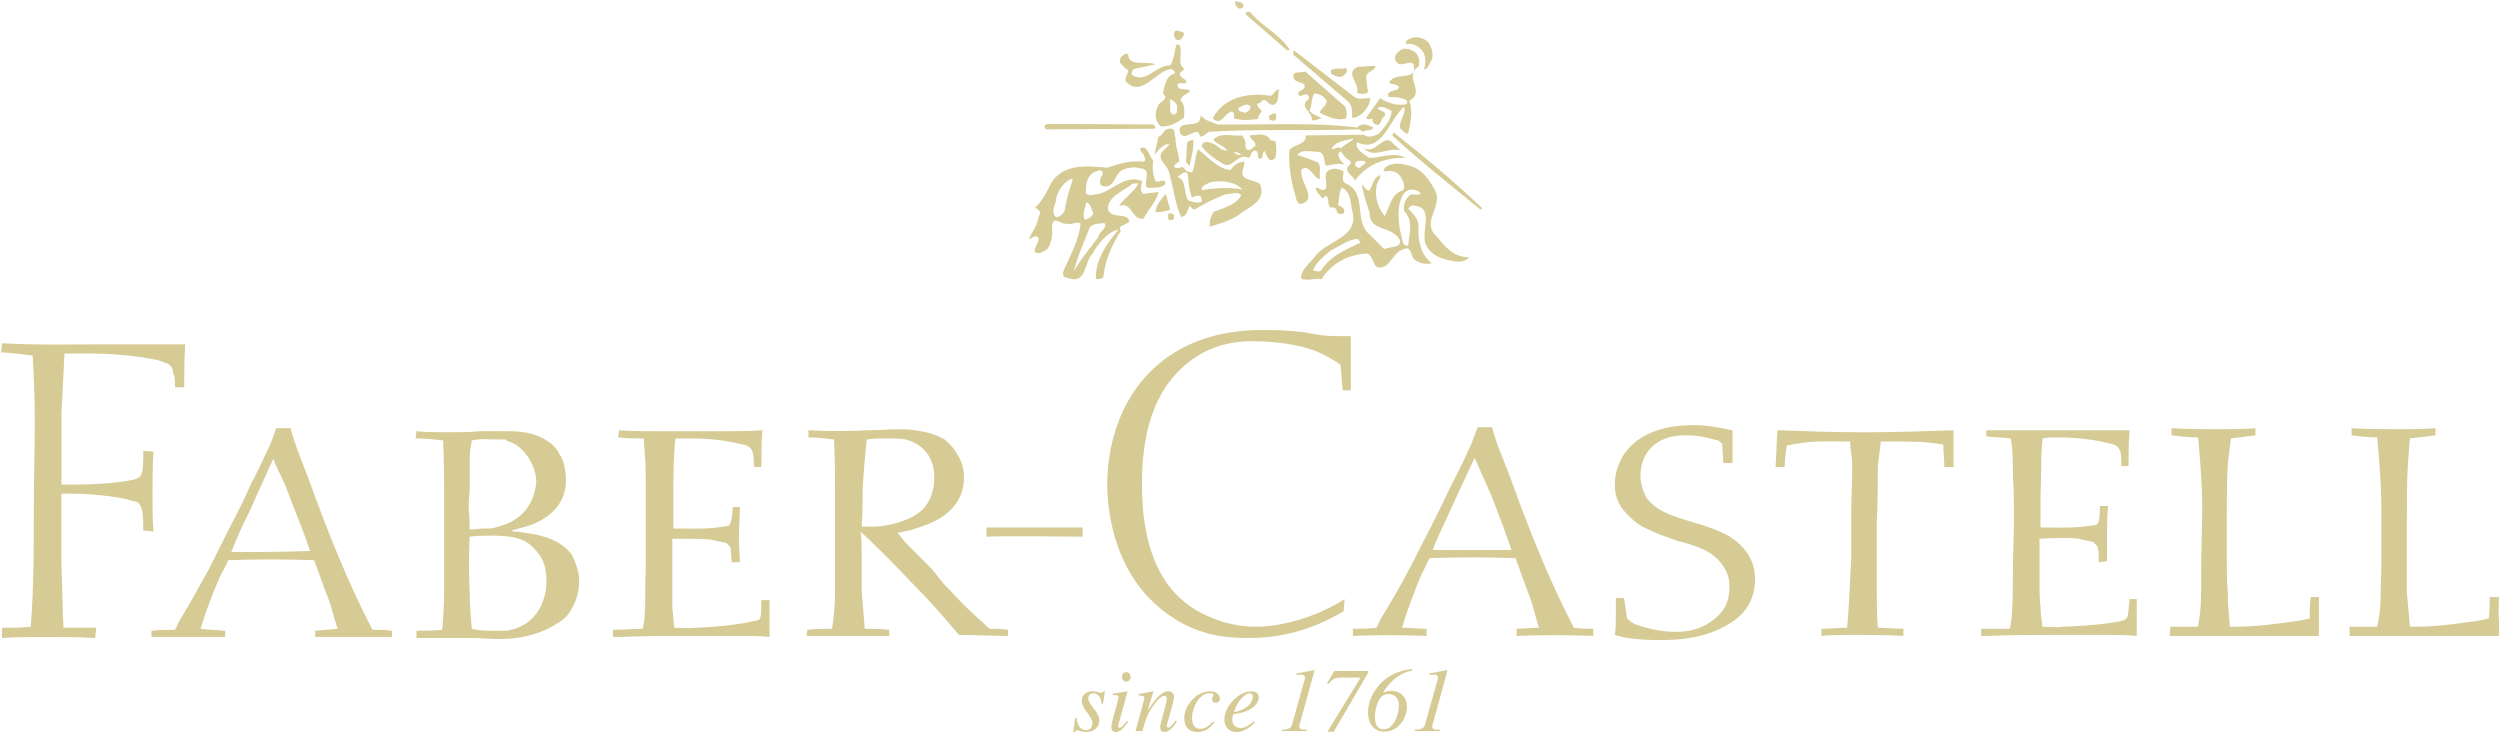 <svg width="2080" height="610" viewBox="0 0 2080 610" fill="none" xmlns="http://www.w3.org/2000/svg">
<path fill-rule="evenodd" clip-rule="evenodd" d="M895.685 597.286C896.204 600.594 897.41 607.481 903.48 607.481C907.682 607.481 908.889 603.888 908.889 601.411C908.889 596.456 899.966 589.245 899.966 583.474C899.966 581.152 901.016 575.147 908.967 575.147C912.339 575.147 913.843 576.418 916.1 576.418C917.371 576.418 917.825 575.666 918.201 575.069H919.252L917.747 585.497H916.541C916.178 581.23 914.375 576.872 909.485 576.872C907.838 576.872 905.439 577.559 905.439 581.23C905.439 585.951 914.582 592.63 914.582 598.998C914.582 607.182 907.605 609.037 903.416 609.037C901.159 609.037 898.163 607.623 895.984 607.623C894.933 607.623 894.635 608.376 894.181 609.193H892.988L894.492 597.273L895.685 597.286ZM938.603 600.503C935.671 604.939 932.377 609.05 928.175 609.05C924.66 609.05 924.66 605.756 924.66 604.42C924.66 600.892 930.587 582.28 930.587 580.179C930.587 578.61 929.978 578.247 925.866 578.247V577.041C928.707 576.885 934.932 575.692 937.863 575.16L938.097 575.316L931.495 599.465C931.197 600.503 930.289 603.512 930.289 604.42C930.289 604.939 930.821 605.535 931.495 605.535C932.39 605.535 934.569 604.044 937.643 599.699L938.603 600.503ZM937.098 567.132C935.217 567.132 933.492 565.848 933.492 563.228C933.492 560.608 935.217 559.181 937.02 559.181C939.497 559.181 940.768 561.658 940.768 563.306C940.768 564.797 939.575 567.132 937.098 567.132ZM979.25 600.438C975.502 605.457 972.869 608.907 968.822 608.907C965.372 608.907 965.229 606.651 965.229 604.485C965.229 602.669 970.781 584.369 970.781 581.372C970.781 580.024 970.327 578.973 968.9 578.973C965.294 578.973 960.573 585.419 957.875 589.621C954.426 594.783 953.453 598.013 950.366 608.233H944.737C947.059 599.751 952.091 582.19 952.091 580.62C952.091 579.492 951.339 578.675 947.292 578.675V577.469C951.339 576.716 955.398 575.977 959.445 575.147L959.665 575.303L954.867 590.97L955.009 591.126C958.537 585.575 965.437 575.16 971.662 575.16C975.125 575.16 976.837 576.963 976.837 580.114C976.837 583.344 970.845 601.865 970.845 604.122C970.845 605.25 971.896 605.393 972.051 605.393C973.543 605.393 975.424 602.993 978.212 599.478L979.25 600.438ZM1010.53 601.035C1008.65 603.434 1004.31 609.05 996.435 609.05C991.558 609.05 985.333 607.182 985.333 597.209C985.333 586.638 995.682 575.16 1006.78 575.16C1013.09 575.16 1014.96 578.908 1014.96 581.243C1014.96 583.344 1013.31 584.693 1011.43 584.693C1009.55 584.693 1008.43 583.642 1008.43 581.917C1008.43 579.972 1009.56 579.505 1009.56 578.247C1009.56 577.118 1008.06 576.742 1006.71 576.742C996.953 576.742 991.779 590.01 991.779 597.222C991.779 602.993 994.022 606.378 998.601 606.378C1003.1 606.378 1006.63 603.304 1009.33 600.295L1010.53 601.035ZM1027.78 589.336C1030.56 582.657 1035.66 576.885 1039.71 576.885C1041.6 576.885 1042.33 578.312 1042.33 579.881C1042.33 580.478 1041.96 589.479 1026.51 592.63L1027.78 589.336ZM1043.23 600.062C1039.48 603.136 1036.33 605.691 1032.28 605.691C1029.13 605.691 1025.24 603.966 1025.24 598.869C1025.24 597.377 1025.62 595.873 1025.99 594.29L1028.09 593.992C1040.25 592.267 1047.29 586.184 1047.29 580.257C1047.29 576.963 1044.95 575.16 1041.13 575.16C1030.56 575.16 1018.7 587.767 1018.7 598.493C1018.7 603.214 1021.1 609.05 1028.98 609.05C1036.47 609.05 1043.29 602.163 1044.12 600.957L1043.23 600.062ZM1066.48 607.195C1070.92 606.741 1073.93 606.508 1074.89 603.149L1085.25 566.237C1085.51 565.436 1085.68 564.61 1085.76 563.773C1085.76 561.36 1083.58 561.36 1082.92 561.36L1078.64 561.516V560.387C1082.15 559.791 1092.59 557.534 1093.2 557.534C1093.79 557.534 1093.41 559.026 1093.05 560.245L1082.31 599.167C1081.93 600.672 1080.96 603.434 1080.96 604.653C1080.96 606.975 1083.64 607.195 1087.39 607.117V608.246H1066.48V607.195ZM1109.62 608.843H1104.38L1131.89 563.993L1131.76 563.76H1115.1C1109.7 563.76 1107.68 566.159 1105.11 569.155L1104.07 568.481L1110.15 558.273H1138.27L1138.73 559.026L1109.62 608.843ZM1155.02 577.417C1160.71 577.417 1163.86 581.009 1163.86 587.157C1163.86 593.914 1159.81 606.819 1151.24 606.819C1143.9 606.819 1143.9 598.428 1143.9 596.469C1143.9 595.263 1144.65 577.417 1155.02 577.417ZM1174.95 556.782C1152.07 558.196 1138.19 577.041 1138.19 592.488C1138.19 604.783 1145.64 608.765 1151.7 608.765C1164.46 608.765 1170.54 596.08 1170.54 588.506C1170.54 577.858 1162.94 574.706 1157.84 574.706C1156.65 574.706 1155.51 574.862 1154.39 575.16C1153.28 575.391 1152.2 575.766 1151.18 576.275L1150.88 576.133C1152.68 572.384 1161.83 559.7 1175.02 557.988L1174.95 556.782ZM1177.13 607.195C1181.56 606.741 1184.55 606.508 1185.53 603.149L1195.9 566.237C1196.1 565.42 1196.4 564.356 1196.4 563.773C1196.4 561.36 1194.22 561.36 1193.56 561.36L1189.28 561.516V560.387C1192.8 559.791 1203.24 557.534 1203.82 557.534C1204.43 557.534 1204.05 559.026 1203.67 560.245L1192.95 599.167C1192.58 600.672 1191.6 603.434 1191.6 604.653C1191.6 606.975 1194.29 607.195 1198.04 607.117V608.246H1177.12L1177.13 607.195ZM1118.77 498.444C1113.64 501.855 1108.53 504.41 1103.41 506.952C1096.63 510.363 1071.06 521.426 1044.67 521.426C1020.83 521.426 1002.96 512.062 995.293 507.795C967.188 490.779 956.125 462.673 951.871 432.026C950.171 419.25 950.172 405.632 950.172 401.378C950.172 351.989 964.633 324.753 980.819 308.579C989.327 300.058 1008.07 283.885 1041.27 283.885C1060 283.885 1084.69 286.44 1100.88 294.961C1102.58 295.804 1111.09 300.071 1115.34 303.469L1117.04 324.766H1123.85V310.292V279.644H1115.34C1101.71 279.644 1097.46 278.801 1083.83 276.233C1066.81 274.534 1058.29 274.534 1050.64 274.534C990.17 274.534 960.379 302.639 945.905 322.211C922.922 353.714 921.21 390.328 921.21 403.09C921.21 417.564 923.765 472.906 966.332 506.965C995.28 530.803 1025.07 530.803 1038.7 530.803C1078.71 530.803 1104.25 516.329 1117.88 508.664L1118.77 498.444ZM257.988 458.419C235.006 459.275 215.408 459.275 192.426 459.275C196.68 448.199 201.79 437.136 206.9 426.916C214.552 409.899 219.663 398.823 227.328 381.794C232.438 394.556 236.692 400.509 240.946 413.297C246.912 428.628 252.865 443.102 257.988 458.419ZM187.316 524.824C180.507 523.994 173.685 523.994 166.876 523.125C171.13 508.651 177.096 493.334 183.049 479.703C185.604 474.592 188.159 470.338 189.858 466.084C213.689 465.228 237.543 465.228 261.373 466.084L271.593 494.164C275.848 503.541 277.547 513.761 280.958 523.112C274.148 523.968 269.038 523.968 262.229 524.811V529.934H326.092V524.811C320.969 523.981 315.872 523.981 309.906 523.981C288.623 483.114 271.593 439.691 256.263 397.124C251.153 383.493 245.187 369.875 241.789 356.256H229.87C228.171 361.366 226.472 365.62 224.76 369.888C219.65 380.951 214.539 392.014 208.586 403.09C203.422 414.967 197.74 426.612 191.557 437.992L173.685 473.762C166.02 487.381 158.354 501.855 149.846 515.473C148.147 518.028 147.291 521.439 145.592 523.994C138.783 523.994 132.817 523.994 126.008 524.824V529.947H187.316V524.824ZM1257.53 457.576H1191.97C1196.22 446.5 1201.34 436.293 1206.43 425.23C1213.09 410.402 1219.91 395.642 1226.87 380.951C1231.99 392.87 1235.38 399.679 1240.5 411.598C1246.47 426.916 1252.42 442.246 1257.53 457.576ZM1186.86 523.125C1180.05 523.125 1173.25 522.282 1166.44 522.282C1170.7 507.808 1176.65 492.478 1182.6 478.017C1185.16 473.762 1186.86 468.639 1189.41 464.385C1213.24 463.542 1237.1 463.542 1260.93 464.385L1271.16 492.478C1275.41 501.855 1277.11 512.918 1280.51 522.282C1272.86 522.282 1268.61 523.125 1261.8 523.125V529.091C1283.08 528.248 1304.38 528.248 1325.66 529.091V523.125C1320.54 523.125 1314.58 523.125 1309.47 522.282C1288.19 481.415 1271.17 437.992 1255.84 395.425C1250.72 381.807 1244.77 369.045 1241.38 355.413H1229.45C1227.75 359.667 1226.03 363.921 1224.33 369.045C1219.23 380.108 1214.12 391.171 1208.17 402.247C1202.66 413.965 1196.98 425.601 1191.12 437.149C1185.17 449.068 1179.22 460.131 1173.26 472.05C1165.82 486.236 1157.86 500.153 1149.43 513.774C1147.7 516.316 1146.87 519.727 1145.15 522.282C1138.36 523.125 1132.38 523.125 1125.59 523.125V529.091C1146.01 528.248 1166.45 528.248 1186.87 529.091V523.125H1186.86ZM1771.79 498.444C1770.94 505.253 1770.94 512.918 1769.24 514.617C1768.38 515.46 1766.68 516.316 1762.43 517.172C1744.54 520.583 1718.15 521.426 1716.45 521.426C1710.5 522.269 1704.54 521.426 1699.43 521.426C1698.58 516.303 1697.74 511.206 1697.74 505.253C1696.88 498.444 1696.88 491.622 1696.88 484.813V448.212C1714.77 447.369 1723.27 447.369 1729.23 448.212C1733.48 449.055 1740.3 450.754 1741.16 450.754C1742.86 452.466 1745.41 454.178 1745.41 455.877C1746.24 460.131 1746.24 463.542 1746.24 467.796L1753.05 466.953V447.369C1753.05 438.848 1753.05 430.34 1753.91 420.975H1747.1C1747.1 422.674 1747.1 433.738 1745.4 435.45C1744.54 437.149 1741.15 437.149 1741.15 437.149C1725.82 439.704 1712.2 438.848 1697.72 438.848V412.467C1698.55 396.281 1697.72 380.108 1699.42 364.777C1703.68 363.934 1707.93 363.934 1712.18 363.934C1734.32 363.934 1748.78 367.345 1755.61 369.058C1764.98 370.757 1764.98 376.71 1764.98 387.773H1770.94C1770.94 379.265 1770.94 366.489 1771.79 357.981H1652.59V363.091C1658.57 363.934 1667.08 363.934 1673.03 364.79C1674.73 375.011 1674.73 385.218 1674.73 395.438C1675.58 408.213 1675.58 420.988 1675.58 433.751C1675.58 447.382 1674.73 461 1674.73 474.618C1674.73 486.538 1674.73 499.3 1673.9 510.376C1673.9 514.63 1673.04 518.884 1672.17 523.138H1648.33V529.104H1653.46C1672.17 528.261 1691.76 528.261 1710.5 528.261H1753.92C1761.57 528.261 1770.11 528.261 1777.76 529.104V498.457L1771.79 498.444ZM1922.49 496.732C1921.63 501.855 1921.63 509.507 1921.63 514.617C1914.82 516.316 1908 517.172 1901.22 518.028C1876.52 521.439 1865.45 521.439 1855.24 521.439C1854.38 511.219 1853.52 502.711 1853.52 493.347C1852.69 483.127 1852.69 473.762 1852.69 463.542V430.327C1852.69 415.865 1852.69 400.522 1853.52 386.061C1854.37 378.383 1855.24 371.587 1856.07 364.764L1876.51 362.209V356.256C1868 357.099 1854.37 357.099 1845.86 357.099C1833.1 357.099 1819.47 357.099 1806.69 356.256V362.209C1814.35 363.065 1821.16 363.921 1828.83 363.921C1830.53 383.506 1832.23 402.234 1832.23 421.819C1832.23 438.835 1831.4 456.72 1831.4 473.762C1831.4 501.012 1831.4 505.266 1828.85 521.439H1805.85L1805.02 529.104H1929.32V515.473V496.745L1922.49 496.732ZM2071.49 496.732C2071.49 501.855 2071.49 509.507 2070.63 514.617C2063.82 516.316 2057.87 517.172 2050.19 518.028C2026.35 521.439 2015.29 521.439 2005.07 521.439C2004.24 511.219 2003.37 502.711 2002.51 493.347V430.327C2002.51 415.865 2002.51 400.522 2003.37 386.061C2004.22 378.383 2004.22 371.587 2005.07 364.764C2011.88 363.921 2019.53 363.065 2026.35 362.209V356.256C2017.84 357.099 2004.24 357.099 1995.7 357.099C1982.94 357.099 1969.31 357.099 1956.53 356.256V362.209C1963.34 363.065 1971.02 363.921 1977.84 363.921C1979.54 383.506 1981.24 402.234 1981.24 421.819V473.762C1980.39 501.012 1981.24 505.266 1977.84 521.439H1954.85V529.104H2079.15V515.473C2078.32 510.363 2079.15 501.855 2079.15 496.745L2071.49 496.732ZM346.533 530.79H393.367C400.189 530.79 406.985 531.646 413.794 531.646C422.315 531.646 441.043 531.646 460.628 520.57C466.581 517.159 470.848 513.761 472.547 511.193C478.513 503.351 481.796 493.797 481.911 483.944C481.911 473.737 477.657 466.071 475.958 461.804C470.848 455.008 462.34 447.343 441.056 443.932C435.946 443.089 431.692 442.22 426.582 442.22L425.739 441.377C428.294 440.534 429.15 440.534 431.692 439.678C437.587 438.379 443.305 436.376 448.722 433.712C456.387 429.458 470.861 420.081 470.861 399.653C470.861 389.446 468.306 381.781 465.751 378.357C464.908 376.658 462.34 371.561 457.23 368.15C443.611 357.942 425.726 358.785 421.472 358.785H399.333C390.824 359.628 381.46 359.628 372.096 359.628C363.575 359.628 355.067 359.628 346.546 358.785L345.703 364.739C352.499 364.739 361.876 365.582 368.685 366.451C369.541 385.166 369.541 404.75 369.541 424.348V478.834C369.541 494.151 369.541 508.625 367.842 523.955C361.033 524.785 352.499 524.785 346.546 524.785L346.533 530.79ZM392.511 366.476C400.176 364.764 406.129 365.621 414.65 365.621C424.87 365.621 418.904 365.62 423.171 367.332C429.124 369.044 432.535 372.443 434.247 374.129C444.467 384.349 446.166 396.268 446.166 400.522C445.31 415.865 436.789 431.17 418.061 437.136C407.841 440.547 406.142 439.691 403.587 439.691C399.333 439.691 395.079 440.534 390.824 440.534C390.824 432.869 389.968 426.06 389.968 419.237C389.968 414.983 390.824 409.873 390.824 405.619V381.781C390.799 376.684 391.655 371.587 392.511 366.476ZM390.799 446.5C396.752 445.657 403.561 445.657 409.527 445.657C435.064 445.657 440.174 451.623 446.984 459.288C452.95 466.097 454.649 474.618 454.649 483.127C454.649 486.538 454.649 514.63 428.255 523.138C422.302 524.837 424.844 524.837 411.239 524.837C401.862 524.837 395.053 524.007 392.511 523.138C391.668 512.931 390.812 502.711 390.812 492.491C389.945 477.173 389.94 461.818 390.799 446.5ZM838.645 523.994C833.534 523.138 828.424 523.138 823.327 523.138C819.916 520.596 817.361 517.185 813.963 514.63C805.595 507.118 797.637 499.16 790.125 490.792C783.315 484.826 779.904 478.029 773.108 471.207L755.223 453.322C751.812 449.911 749.27 446.513 746.715 443.115C748.414 443.115 752.668 442.259 759.477 440.56C766.286 438.005 770.553 437.149 777.362 433.751C785.871 429.497 802.057 419.276 802.057 397.15C802.057 387.773 798.646 380.964 796.091 377.566C795.248 375.011 790.981 369.901 785.87 365.633C771.396 357.125 751.812 357.125 748.414 357.125C739.893 357.125 730.529 357.981 722.02 357.981C705.568 358.824 689.084 358.824 672.632 357.981V363.934C679.441 363.934 687.106 364.777 693.915 365.633C694.771 382.663 694.771 398.849 694.771 415.022V493.36C694.771 502.724 693.915 512.944 692.216 523.151C685.407 523.151 678.598 523.151 671.788 524.007L670.932 529.117H739.906V524.007C733.097 523.151 727.143 523.151 719.478 523.151C718.622 512.944 717.779 501.868 716.923 491.648V462.712C716.923 455.903 716.923 449.081 716.08 442.272L716.923 443.128C730.97 456.315 744.6 469.94 757.791 483.983C771.805 498.116 785.157 512.891 797.803 528.261C810.578 528.261 825.908 529.104 838.67 529.104V523.994H838.645ZM721.138 365.621C728.804 364.777 727.948 364.777 735.613 364.777C744.977 364.777 749.231 364.777 753.485 365.621C763.705 368.176 777.323 376.697 777.323 397.137C777.323 406.501 774.768 417.564 766.247 425.23C762.173 428.535 757.568 431.126 752.629 432.895C734.744 439.704 722.824 438.005 716.871 438.005C717.727 427.785 717.727 417.577 717.727 407.357C718.457 393.415 719.595 379.497 721.138 365.621ZM80.043 522.282H52.794C51.938 505.266 51.938 487.381 51.094 470.351V410.742H59.616C80.043 410.742 102.182 414.153 107.292 415.865C108.135 416.708 113.259 416.708 114.958 418.407C119.212 421.819 119.212 431.17 119.212 441.39L127.72 442.233C126.877 432.026 126.877 422.649 126.877 412.441C126.877 400.509 126.877 387.747 127.72 375.828L119.212 374.985C119.212 384.349 119.212 393.713 116.657 396.268C114.102 398.823 108.991 399.679 108.148 399.679C86.009 403.933 54.505 403.09 51.107 403.09V344.35C51.95 327.334 52.806 311.135 53.663 294.118H74.09C99.627 294.118 120.911 297.516 129.432 299.228C130.275 299.228 135.385 300.94 139.652 302.639C143.919 305.181 143.919 308.605 143.919 310.304C145.618 313.716 145.618 315.415 145.618 322.224H153.27C153.27 310.304 153.27 298.385 154.126 286.466H93.674C63.027 286.466 32.366 287.309 1.719 285.61L0.863 293.275C9.384 293.275 18.748 294.974 27.256 295.83C28.112 313.715 28.955 331.601 28.955 348.617C28.955 375.011 28.112 399.692 28.112 426.098C28.112 457.602 28.112 489.962 25.557 521.465C17.905 522.308 9.384 522.308 1.719 522.308V530.816C12.782 529.973 24.701 529.973 36.62 529.973C50.238 529.973 65.569 529.973 79.187 530.816L80.043 522.282ZM633.45 499.287C633.45 505.253 633.45 513.761 631.751 515.46C630.908 516.303 628.34 516.303 624.942 517.172C606.213 521.426 580.676 522.282 578.977 522.282C573.024 523.125 567.058 522.282 561.092 522.282C560.248 517.172 560.248 512.075 559.392 506.109V484.813V448.212C577.278 448.212 585.786 448.212 591.752 449.055C596.006 449.898 602.815 451.61 603.671 451.61C605.37 452.453 607.925 455.021 607.925 456.72C607.925 460.974 608.768 464.385 608.768 467.796H615.578C615.578 460.987 614.722 455.034 614.722 448.212C614.722 439.704 615.578 430.327 615.578 421.819H609.624C609.624 423.518 608.768 434.581 607.069 436.293C606.226 437.992 603.671 437.992 602.815 437.992C588.341 440.547 574.71 439.704 560.249 439.704V413.31C560.249 397.137 560.249 380.951 561.948 364.777H574.71C596.849 364.777 611.323 368.189 618.133 369.901C627.497 371.6 626.654 377.566 627.497 388.616H633.463C633.463 379.252 633.463 367.332 634.319 357.981C620.688 358.824 610.48 358.824 597.705 358.824H552.583C539.821 358.824 527.046 358.824 515.127 357.981L514.271 363.934C521.08 364.777 529.601 364.777 535.554 364.777C536.397 375.854 537.253 386.074 537.253 396.281V475.461C536.397 487.381 537.253 500.143 536.397 511.219C536.397 515.473 535.554 519.727 534.698 523.138C527.889 523.138 517.669 523.994 510.004 523.994V529.947H515.97C534.698 529.104 553.426 529.104 573.011 529.104H616.421C624.086 529.104 631.751 529.104 640.259 529.947V499.3L633.45 499.287ZM820.759 446.5C847.153 445.657 874.402 446.5 900.796 446.5V438.835H820.759V446.5ZM1441.44 385.205V357.968C1425.25 354.544 1417.6 353.701 1409.92 353.701C1400.57 353.701 1366.5 353.701 1350.34 379.252C1344.36 389.472 1343.53 397.98 1343.53 402.234C1343.53 408.2 1343.53 418.407 1355.44 429.484C1357.99 432.039 1363.12 437.149 1371.62 440.56C1380.13 444.814 1386.09 446.513 1395.46 449.924C1410.79 454.191 1425.25 457.589 1433.76 471.22C1438.89 478.029 1438.89 485.682 1438.89 488.237C1438.89 502.711 1432.93 509.533 1426.95 514.63C1417.6 522.295 1407.37 525.706 1394.61 525.706C1379.28 525.706 1366.51 521.452 1361.42 519.74C1357.16 518.041 1354.61 515.486 1353.74 514.63C1352.88 508.664 1352.04 503.554 1351.18 497.614H1344.37V512.944C1344.37 518.054 1344.37 523.151 1343.54 528.274C1351.2 530.816 1362.26 532.528 1381.84 532.528C1411.66 532.528 1427.82 525.719 1438.89 518.897C1454.22 509.533 1460.17 496.758 1460.17 481.428C1460.17 460.144 1444.01 449.081 1436.33 444.827C1428.42 440.946 1420.16 437.811 1411.66 435.463C1395.48 430.34 1379.29 426.942 1369.94 414.166C1365.68 406.501 1364.81 398.836 1364.81 396.281C1364.81 376.697 1377.58 363.078 1399.72 362.222C1413.35 361.379 1425.25 365.634 1429.51 366.49C1431.23 367.333 1431.23 368.189 1432.93 369.045C1432.93 374.142 1433.76 379.252 1433.76 385.205H1441.44ZM1625.35 388.603V357.968C1600.66 358.811 1575.95 359.667 1551.28 359.667C1526.59 359.667 1502.75 358.824 1478.91 357.968C1478.05 366.476 1478.05 379.252 1477.21 388.603H1484.86C1484.86 383.493 1485.72 375.841 1486.56 370.731C1507 366.476 1513.82 367.32 1539.35 367.32C1539.35 374.985 1541.05 380.082 1541.05 387.747C1541.05 400.509 1540.22 413.297 1540.22 426.06V463.529C1539.36 483.114 1538.52 502.698 1536.79 522.269C1529.98 522.269 1522.33 523.112 1515.51 523.112V529.078C1522.32 528.235 1531.7 528.235 1539.35 528.235C1552.98 528.235 1569.14 528.235 1583.63 529.078V523.112C1576.82 523.112 1569.14 522.269 1562.34 522.269C1561.49 512.062 1561.49 500.986 1561.49 489.923V435.437C1562.34 419.25 1562.34 403.92 1562.34 387.747C1563.17 380.082 1564.04 374.985 1564.87 367.32C1593.82 367.32 1600.64 367.32 1616.83 369.875C1616.83 374.985 1617.66 382.637 1617.66 388.59L1625.35 388.603ZM1031.27 7.331C1033.29 6.825 1035.32 6.319 1034.31 3.79C1033.31 1.287 1029.83 1.754 1027.81 0.794H1027.72C1027.51 2.123 1027.74 3.484 1028.38 4.666C1029.03 5.848 1030.04 6.785 1031.27 7.331ZM973.037 177.468C971.014 178.48 972.026 180.503 972.026 182.021C972.531 183.538 974.049 183.032 975.566 183.032C977.603 182.021 976.578 180.503 976.578 178.986C976.085 177.468 974.568 177.468 973.037 177.468ZM970.002 161.269C966.967 164.81 961.39 170.892 961.39 176.457C965.437 176.457 970.002 175.951 973.543 174.433L970.002 161.269ZM1195.83 197.221C1180.66 184.057 1202.93 171.398 1192.8 156.211C1188.76 149.116 1184.72 143.552 1177.12 139.493C1170.02 136.458 1158.88 133.916 1152.29 139.493C1152.29 140.504 1150.27 141.01 1151.79 142.528C1156.86 142.022 1161.92 142.022 1164.96 146.574C1166.99 150.128 1169.53 153.656 1167.49 158.221C1157.36 161.256 1156.35 171.891 1152.29 179.491H1151.79C1146.74 172.903 1143.71 164.81 1145.2 155.173C1145.2 151.632 1149.24 148.597 1148.23 145.562C1142.66 147.586 1142.18 154.161 1139.14 158.727C1136.11 158.221 1135.09 155.186 1133.06 153.163C1134.07 161.256 1137.1 169.362 1139.65 177.468C1139.14 192.656 1157.86 187.597 1164.44 199.244C1166.97 206.832 1155.83 204.808 1151.77 207.35L1139.63 195.198C1125.44 183.551 1138.6 160.257 1118.86 152.151C1115.82 149.622 1117.84 145.575 1117.84 142.528C1114.81 141.01 1110.75 139.493 1107.21 141.01C1099.61 143.033 1104.68 151.645 1103.16 156.704C1100.13 160.244 1097.61 155.692 1094.55 156.198C1095.08 159.738 1097.61 161.762 1099.62 164.304C1100.66 165.821 1102.15 163.798 1103.16 162.786C1106.7 165.315 1103.67 171.904 1107.73 172.916C1109.75 171.904 1112.29 173.422 1112.29 176.457C1113.31 177.974 1115.33 178.48 1116.86 177.974C1118.88 177.468 1118.38 175.445 1118.38 174.433C1117.36 172.41 1115.34 171.398 1113.31 170.892C1114.32 165.834 1113.81 160.257 1116.34 156.211C1123.94 159.246 1123.43 168.363 1124.95 174.952C1131.54 198.233 1103.67 199.75 1093.57 213.939C1089.52 219.516 1082.42 224.068 1082.42 231.669C1086.99 234.198 1094.07 231.15 1099.62 232.175C1107.73 219.01 1122.42 211.41 1137.62 210.904C1142.67 213.446 1141.66 219.529 1146.21 222.551C1157.35 223.563 1157.86 210.398 1167.49 207.363C1175.09 203.823 1173.07 213.952 1177.62 216.481C1181.67 219.516 1186.74 220.022 1191.31 219.01C1182.19 212.422 1179.66 200.282 1180.16 188.635C1180.67 182.046 1175.09 177.494 1171.55 173.448C1172.56 172.436 1173.58 171.424 1174.59 170.918C1194.83 171.424 1181.68 192.189 1186.21 203.33C1190.77 213.459 1201.41 215.988 1210.53 217.506C1215.09 218.025 1219.64 217.506 1222.17 213.965C1210.51 214.445 1202.41 205.82 1195.83 197.221ZM1100.13 223.55C1098.61 227.09 1095.08 225.573 1092.55 225.067C1094.55 217.986 1102.15 212.915 1107.22 208.362C1114.82 204.821 1120.91 199.244 1130.02 198.739C1130.02 200.269 1131.54 200.762 1132.05 201.786C1120.89 207.35 1108.23 211.903 1100.13 223.55ZM1171.54 163.798C1169.01 166.833 1166.97 171.385 1168.5 175.951C1176.1 183.538 1172.55 194.692 1171.54 204.303C1170.02 205.327 1166.97 202.785 1166.97 200.762C1163.94 189.128 1160.89 172.916 1167.48 161.775C1171.02 156.211 1179.13 156.716 1182.17 161.269C1178.12 163.292 1174.57 159.751 1171.54 163.798ZM951.274 161.269C947.733 158.74 949.756 154.174 950.249 150.634C936.579 145.07 926.463 157.728 914.803 161.269C910.251 161.269 907.721 163.798 903.675 161.269C903.169 154.693 903.675 146.587 910.756 143.046C912.78 143.046 915.309 140.011 917.332 143.046C917.838 144.564 916.826 146.587 915.815 147.599C915.296 149.622 914.297 154.174 917.332 154.693C927.461 157.222 926.45 146.081 933.544 141.529C937.591 139.506 944.18 138.494 948.226 140.011C959.367 140.517 950.755 151.152 954.296 156.224C958.861 156.224 966.449 156.729 969.483 153.189C969.989 147.106 964.412 152.67 961.377 150.647C958.848 145.083 958.848 139.506 959.354 133.423C955.8 129.882 954.802 120.259 948.719 123.306C948.719 125.836 950.236 127.353 951.754 128.87C951.754 130.894 954.283 132.93 951.754 134.447C940.613 133.436 930.989 135.965 921.379 139.519C904.168 138.001 882.897 135.472 873.274 154.706C870.239 161.282 866.192 168.376 860.615 173.435C862.639 172.423 863.663 174.965 865.181 175.964C865.687 177.987 864.156 180.01 863.663 182.034C862.639 188.622 858.592 192.669 856.063 198.739C858.592 198.739 860.615 195.211 863.663 197.221C865.686 201.268 859.604 205.833 861.121 209.88C865.168 211.903 868.215 208.868 871.25 207.35C875.297 201.786 875.803 194.692 875.297 187.092C877.32 178.986 883.403 187.598 887.956 186.08C892.002 187.598 895.543 183.551 899.097 186.08C897.579 200.256 890.485 212.409 884.921 225.067C883.909 227.596 884.415 231.15 887.956 231.15C904.168 237.233 901.626 218.997 908.72 211.41C913.273 203.304 921.379 192.682 930.496 191.151C920.873 202.798 911.262 215.962 911.755 231.669C913.778 233.186 915.815 231.669 917.838 231.15C919.355 216.974 924.932 203.81 932.52 192.163C928.979 187.105 937.578 187.61 939.601 184.057C938.084 176.469 924.919 182.539 921.884 174.433C920.873 163.798 935.049 158.74 942.649 152.657H947.214C943.168 160.257 935.062 164.823 931.002 171.398C942.143 167.352 941.132 183.045 951.261 182.034C955.308 174.446 962.402 167.352 963.919 159.751L951.274 161.269ZM885.439 176.457C883.416 178.48 881.393 181.022 878.358 180.503C873.793 175.445 878.864 169.881 878.864 164.304C880.887 157.728 884.934 151.645 891.522 148.61L892.534 149.622C889.486 158.234 886.957 167.352 885.439 176.457ZM903.675 168.363C908.24 169.881 907.721 174.433 909.745 177.481C908.227 180.516 905.192 182.552 902.157 182.552C900.627 176.962 903.169 172.916 903.675 168.363ZM913.791 197.221C907.216 206.339 899.109 215.457 893.532 225.586C896.062 213.939 902.144 201.268 906.71 189.128C909.745 185.587 915.309 186.093 918.862 185.587C921.897 189.621 914.31 192.669 913.791 197.221ZM1134.58 122.788C1142.18 132.917 1154.82 121.776 1164.95 125.317C1163.94 123.293 1161.41 121.776 1159.37 119.74C1151.27 109.105 1144.68 129.869 1134.58 122.788ZM992.79 116.199C990.767 116.705 988.744 117.211 987.719 118.728L986.707 134.927L989.742 137.962C991.273 131.387 993.283 123.293 992.79 116.199ZM1057.08 116.705C1054.05 110.116 1045.45 112.139 1039.87 112.658C1039.87 116.199 1045.45 117.729 1044.44 121.27C1042.41 122.788 1040.89 124.811 1038.35 124.811C1035.32 123.799 1036.33 120.258 1036.33 118.235L1033.8 112.658C1025.69 113.67 1015.58 109.623 1009.5 116.199C1012.53 120.246 1018.61 121.257 1021.14 125.317C1015.57 125.823 1012.53 119.74 1006.95 118.741C1004.42 117.729 999.872 117.729 999.872 121.776C1004.42 128.352 1012.02 132.917 1018.61 136.964C1026.2 139.493 1030.25 126.834 1038.87 131.387C1041.4 130.375 1040.39 124.811 1044.95 125.317C1047.98 126.834 1044.95 134.434 1050.03 131.387C1053.06 115.174 1052.53 139.998 1061.14 131.387C1062.15 126.328 1062.15 122.269 1061.14 117.211C1059.62 117.716 1058.6 116.705 1057.08 116.705ZM1026.72 126.328C1029.25 126.328 1031.78 127.846 1032.79 128.857C1030.25 129.363 1027.72 128.352 1026.72 126.328ZM1159.37 110.129L1158.36 112.658C1180.66 133.423 1206.47 153.669 1231.8 174.433L1233.31 173.422C1209 150.141 1185.72 130.881 1159.37 110.129ZM1038.35 149.103C1029.74 146.574 1035.82 139.493 1035.32 134.421C1029.74 134.927 1026.71 137.456 1023.68 141.516C1012.54 139.999 1005.45 130.881 996.837 124.292C993.802 130.375 994.814 137.456 991.779 143.539C989.755 143.033 987.213 143.033 985.696 140.504C983.167 136.964 979.626 142.022 976.578 138.481C977.729 136.764 979.301 135.371 981.143 134.434C981.143 128.365 977.603 121.27 978.095 115.187C976.578 112.152 978.614 106.575 973.543 107.081C967.979 106.575 967.979 112.658 963.919 113.657L960.379 128.844C963.414 125.81 967.979 118.728 973.05 120.246L966.967 126.315C961.909 132.385 971.533 137.456 972.544 143.033C976.085 155.186 977.616 169.362 982.661 180.503C987.732 179.997 987.732 174.939 989.755 171.385C991.779 172.41 991.779 174.939 994.813 173.914C1002.4 168.856 1011.01 165.315 1019.12 161.762C1024.68 161.762 1028.24 158.727 1032.79 162.281C1028.24 170.892 1017.6 172.916 1009.5 176.457C1007.47 179.997 1005.95 184.563 1006.46 188.609C1015.07 186.08 1021.65 184.044 1029.74 179.491C1036.84 172.903 1054.05 168.35 1048.5 153.656C1045.95 150.634 1041.39 150.634 1038.35 149.103ZM999.872 167.858C996.331 169.375 992.284 167.858 988.731 166.846C984.684 161.269 987.213 153.176 982.155 148.623C981.143 148.623 980.637 147.106 979.626 146.587C982.155 146.587 985.203 141.023 988.238 144.564C988.744 151.658 989.25 158.234 991.779 164.317C994.814 162.799 999.366 161.282 999.885 165.834V167.858H999.872ZM999.872 158.234C998.86 154.187 1004.42 153.176 1006.95 151.658C1016.58 149.635 1027.72 151.152 1033.79 157.741C1023.68 155.705 1010.51 156.211 999.872 158.234ZM960.379 107.081L961.39 106.07L959.873 103.54L871.445 103.099L868.916 104.617C868.916 105.629 869.422 106.64 870.433 107.652L960.379 107.081ZM1130.52 107.587L1134.06 109.61C1136.59 107.587 1141.63 109.105 1142.64 106.07C1138.1 104.059 1133.55 101.517 1128.99 106.07C1093.05 101.517 1049.49 104.059 1013.02 103.54C1007.96 101.517 1002.89 100.506 998.847 95.953C999.859 109.117 979.107 97.976 981.623 110.129C984.658 117.211 991.247 109.623 996.305 109.623C997.823 110.635 997.822 112.152 998.834 113.67C1001.36 113.67 1003.39 111.141 1005.92 109.623C1044.44 107.081 1094.55 109.104 1130.52 107.587ZM1056.1 95.94C1055.56 96.952 1055.56 98.988 1057.08 99.987C1058.6 99.987 1060.62 101.504 1061.65 98.975C1061.65 97.458 1062.15 94.928 1061.14 94.41C1059.62 93.93 1057.59 95.434 1056.1 95.94ZM1025.19 92.905C1027.72 94.423 1026.2 96.952 1026.71 98.469C1033.28 100.493 1039.36 99.987 1046.46 98.988C1046.96 96.459 1048.5 93.917 1050.01 92.399C1048.5 90.376 1046.46 89.87 1045.95 86.822C1046.46 86.317 1047.47 85.305 1048.5 85.811C1053.06 77.705 1055.56 90.882 1061.14 86.317C1064.18 83.787 1063.16 78.21 1064.18 74.164C1060.63 74.683 1060.13 78.729 1057.08 79.728C1038.86 76.693 1018.11 80.753 1008.99 98.469C1016.59 105.564 1018.61 93.411 1025.19 92.905ZM1040.39 88.353C1040.39 91.388 1038.37 92.918 1035.84 93.93C1033.8 92.918 1030.26 93.424 1030.26 89.883C1033.29 88.353 1037.34 85.305 1040.39 88.353ZM1119.88 98.482C1120.89 94.942 1120.39 92.412 1119.38 88.859L1085.96 59.495C1082.93 60.507 1078.87 59.495 1076.34 61.519C1074.82 68.6 1081.41 67.588 1084.95 70.13C1087.48 74.696 1080.91 74.696 1079.88 77.718C1081.4 82.283 1084.45 77.718 1087.48 78.742C1088.49 79.741 1089.51 80.766 1089 82.283C1079.88 88.353 1092.03 92.918 1091.53 100C1094.54 100.506 1096.6 98.988 1099.61 98.482C1096.6 95.953 1092.03 95.953 1089.51 91.907C1092.03 87.86 1090.52 81.777 1093.55 77.731C1096.59 78.237 1100.11 78.755 1102.64 82.296C1106.69 86.848 1098.6 89.377 1098.08 93.943C1104.68 96.952 1112.79 101.011 1119.88 98.482ZM1108.74 62.024C1111.27 63.542 1114.32 64.553 1116.85 63.542C1119.38 62.024 1121.92 59.495 1119.88 56.46C1116.34 57.978 1110.76 55.941 1107.21 58.483C1107.22 60.001 1107.22 61.518 1108.74 62.024ZM1129 77.212C1132.03 78.224 1136.09 78.742 1138.12 76.706L1136.6 64.048C1137.1 58.976 1144.68 58.976 1144.17 54.93C1139.13 54.424 1135.08 55.941 1130.01 55.436C1117.86 60.494 1132.05 69.612 1129 77.212ZM1124.95 97.976H1126.98C1133.56 95.953 1139.65 88.859 1140.13 81.764C1135.59 81.258 1130.53 83.282 1126.98 80.753L1076.34 41.766L1075.84 45.306L1121.92 84.799C1125.46 88.353 1124.95 93.93 1124.95 97.976ZM1082.93 141.01C1089.52 135.939 1092.55 148.092 1098.1 149.103C1097.62 144.551 1099.14 139.493 1097.09 135.446C1091.31 132.942 1085.4 130.743 1079.39 128.857C1082.93 123.799 1090.53 126.328 1096.61 126.328C1102.67 126.834 1101.15 134.434 1103.18 137.975C1108.75 136.964 1113.81 135.446 1118.38 136.964L1115.34 133.423C1114.33 131.4 1111.8 127.859 1115.34 125.836C1117.87 128.87 1119.39 131.905 1122.94 133.423C1124.97 135.459 1122.94 137.469 1121.42 138.494C1118.9 144.071 1125.99 146.081 1127.51 150.141C1136.62 136.964 1152.81 130.894 1168.52 131.399V130.894C1159.4 126.341 1148.26 131.399 1139.15 131.399C1134.59 127.859 1126.99 124.318 1129.02 118.235C1149.8 128.365 1155.85 99.494 1168.01 88.859C1170.54 94.942 1163.45 100 1164.98 107.081C1167.51 108.599 1169.02 111.647 1171.57 111.128C1173.59 102.01 1175.61 92.905 1172.58 83.787C1186.77 76.693 1167 63.529 1180.18 55.423C1180.92 53.443 1181.07 51.293 1180.62 49.228C1180.17 47.163 1179.14 45.271 1177.65 43.776C1176.2 42.54 1174.49 41.63 1172.66 41.106C1170.83 40.583 1168.9 40.458 1167.01 40.741C1163.98 42.258 1159.41 45.812 1160.93 49.859C1163.97 57.952 1172.07 49.353 1176.13 53.399C1179.67 68.587 1160.42 58.963 1155.87 68.587C1158.4 71.116 1162.97 69.093 1163.98 73.139C1162.97 73.658 1162.46 75.163 1161.45 74.67C1158.41 76.187 1153.34 75.681 1155.37 80.74C1160.44 80.74 1164.99 80.74 1170.06 83.269C1171.07 84.28 1171.07 86.304 1169.55 86.809C1161.95 88.327 1153.85 85.292 1148.27 81.738L1136.65 97.951C1137.66 100.48 1140.7 98.456 1142.23 98.975C1141.7 100.998 1142.23 102.516 1143.75 103.022C1149.3 106.562 1148.28 98.456 1151.83 96.939C1154.35 91.881 1147.29 92.892 1146.25 89.857C1150.29 87.328 1154.35 90.869 1157.9 92.386C1157.39 99.468 1152.32 105.551 1147.29 111.115C1143.21 113.138 1139.18 115.161 1134.61 112.126L1086.51 112.645C1086.51 121.257 1076.38 119.727 1072.83 124.798C1071.81 135.433 1073.84 148.092 1076.37 158.221C1078.39 161.762 1077.38 167.339 1081.44 169.868C1098.09 166.34 1080.39 151.645 1082.93 141.01ZM1129 133.929C1131.53 133.929 1134.07 133.423 1136.09 134.434C1136.09 137.469 1133.06 136.964 1131.53 139.506C1129.5 140.011 1127.99 138.494 1127.48 136.976C1126.98 134.94 1128.49 135.446 1129 133.929ZM1125.46 115.187L1125.96 115.706C1123.94 118.235 1118.87 119.753 1115.83 123.306C1113.31 121.789 1110.76 123.812 1107.73 124.318C1110.76 117.211 1119.38 117.211 1125.46 115.187ZM938.615 58.471C938.615 62.011 935.58 64.047 936.579 67.588C949.238 81.764 960.885 60.001 973.543 57.459C975.566 57.459 977.603 58.976 977.603 61C969.497 63.023 968.991 72.141 967.473 77.718C973.543 83.282 964.438 83.8 963.427 88.353C960.392 93.93 960.897 100.506 965.45 105.058C972.544 106.07 979.133 102.023 985.203 97.976C985.203 92.918 986.214 87.341 982.168 83.295C983.179 79.248 987.226 78.742 990.274 75.707C987.239 72.672 981.662 76.213 979.639 71.661C979.639 67.095 985.216 70.636 987.226 68.626C986.72 65.085 981.156 65.085 981.662 61.026C983.179 59.508 984.191 57.991 985.709 57.485C978.627 53.438 984.697 43.309 981.156 37.226H978.627C977.11 42.803 977.11 49.392 973.556 54.45C961.922 53.944 953.816 69.638 942.169 62.556C940.639 61.038 942.169 59.015 943.181 57.498L961.403 53.451C953.816 50.416 938.628 55.98 938.628 44.839H936.099C933.57 46.357 930.522 48.886 932.053 52.427C933.544 53.918 936.073 56.953 938.615 58.471ZM979.626 88.859C978.614 91.388 980.638 94.436 976.591 95.434C971.027 93.411 975.074 87.328 973.05 82.776C976.578 83.282 978.614 85.824 979.626 88.859ZM1183.69 42.777C1186.73 46.824 1186.2 53.412 1184.7 57.965C1188.75 56.953 1188.75 52.907 1191.29 49.872C1192.78 44.8 1191.29 39.742 1188.76 35.683C1185.22 31.636 1179.65 30.119 1174.07 31.636C1172.05 32.648 1168.49 34.165 1170.02 36.694C1176.09 35.683 1180.66 38.731 1183.69 42.777ZM985.19 27.59C983.154 26.059 980.625 25.566 978.095 25.566C975.566 27.59 977.084 30.624 978.095 32.648C982.155 35.177 984.684 30.624 985.19 27.59ZM1073.29 41.766C1065.69 29.107 1050.01 22.026 1040.38 10.366C1039.36 9.354 1036.33 9.354 1036.33 11.883L1070.76 41.766H1073.29Z" fill="#D6CB94"/>
</svg>
